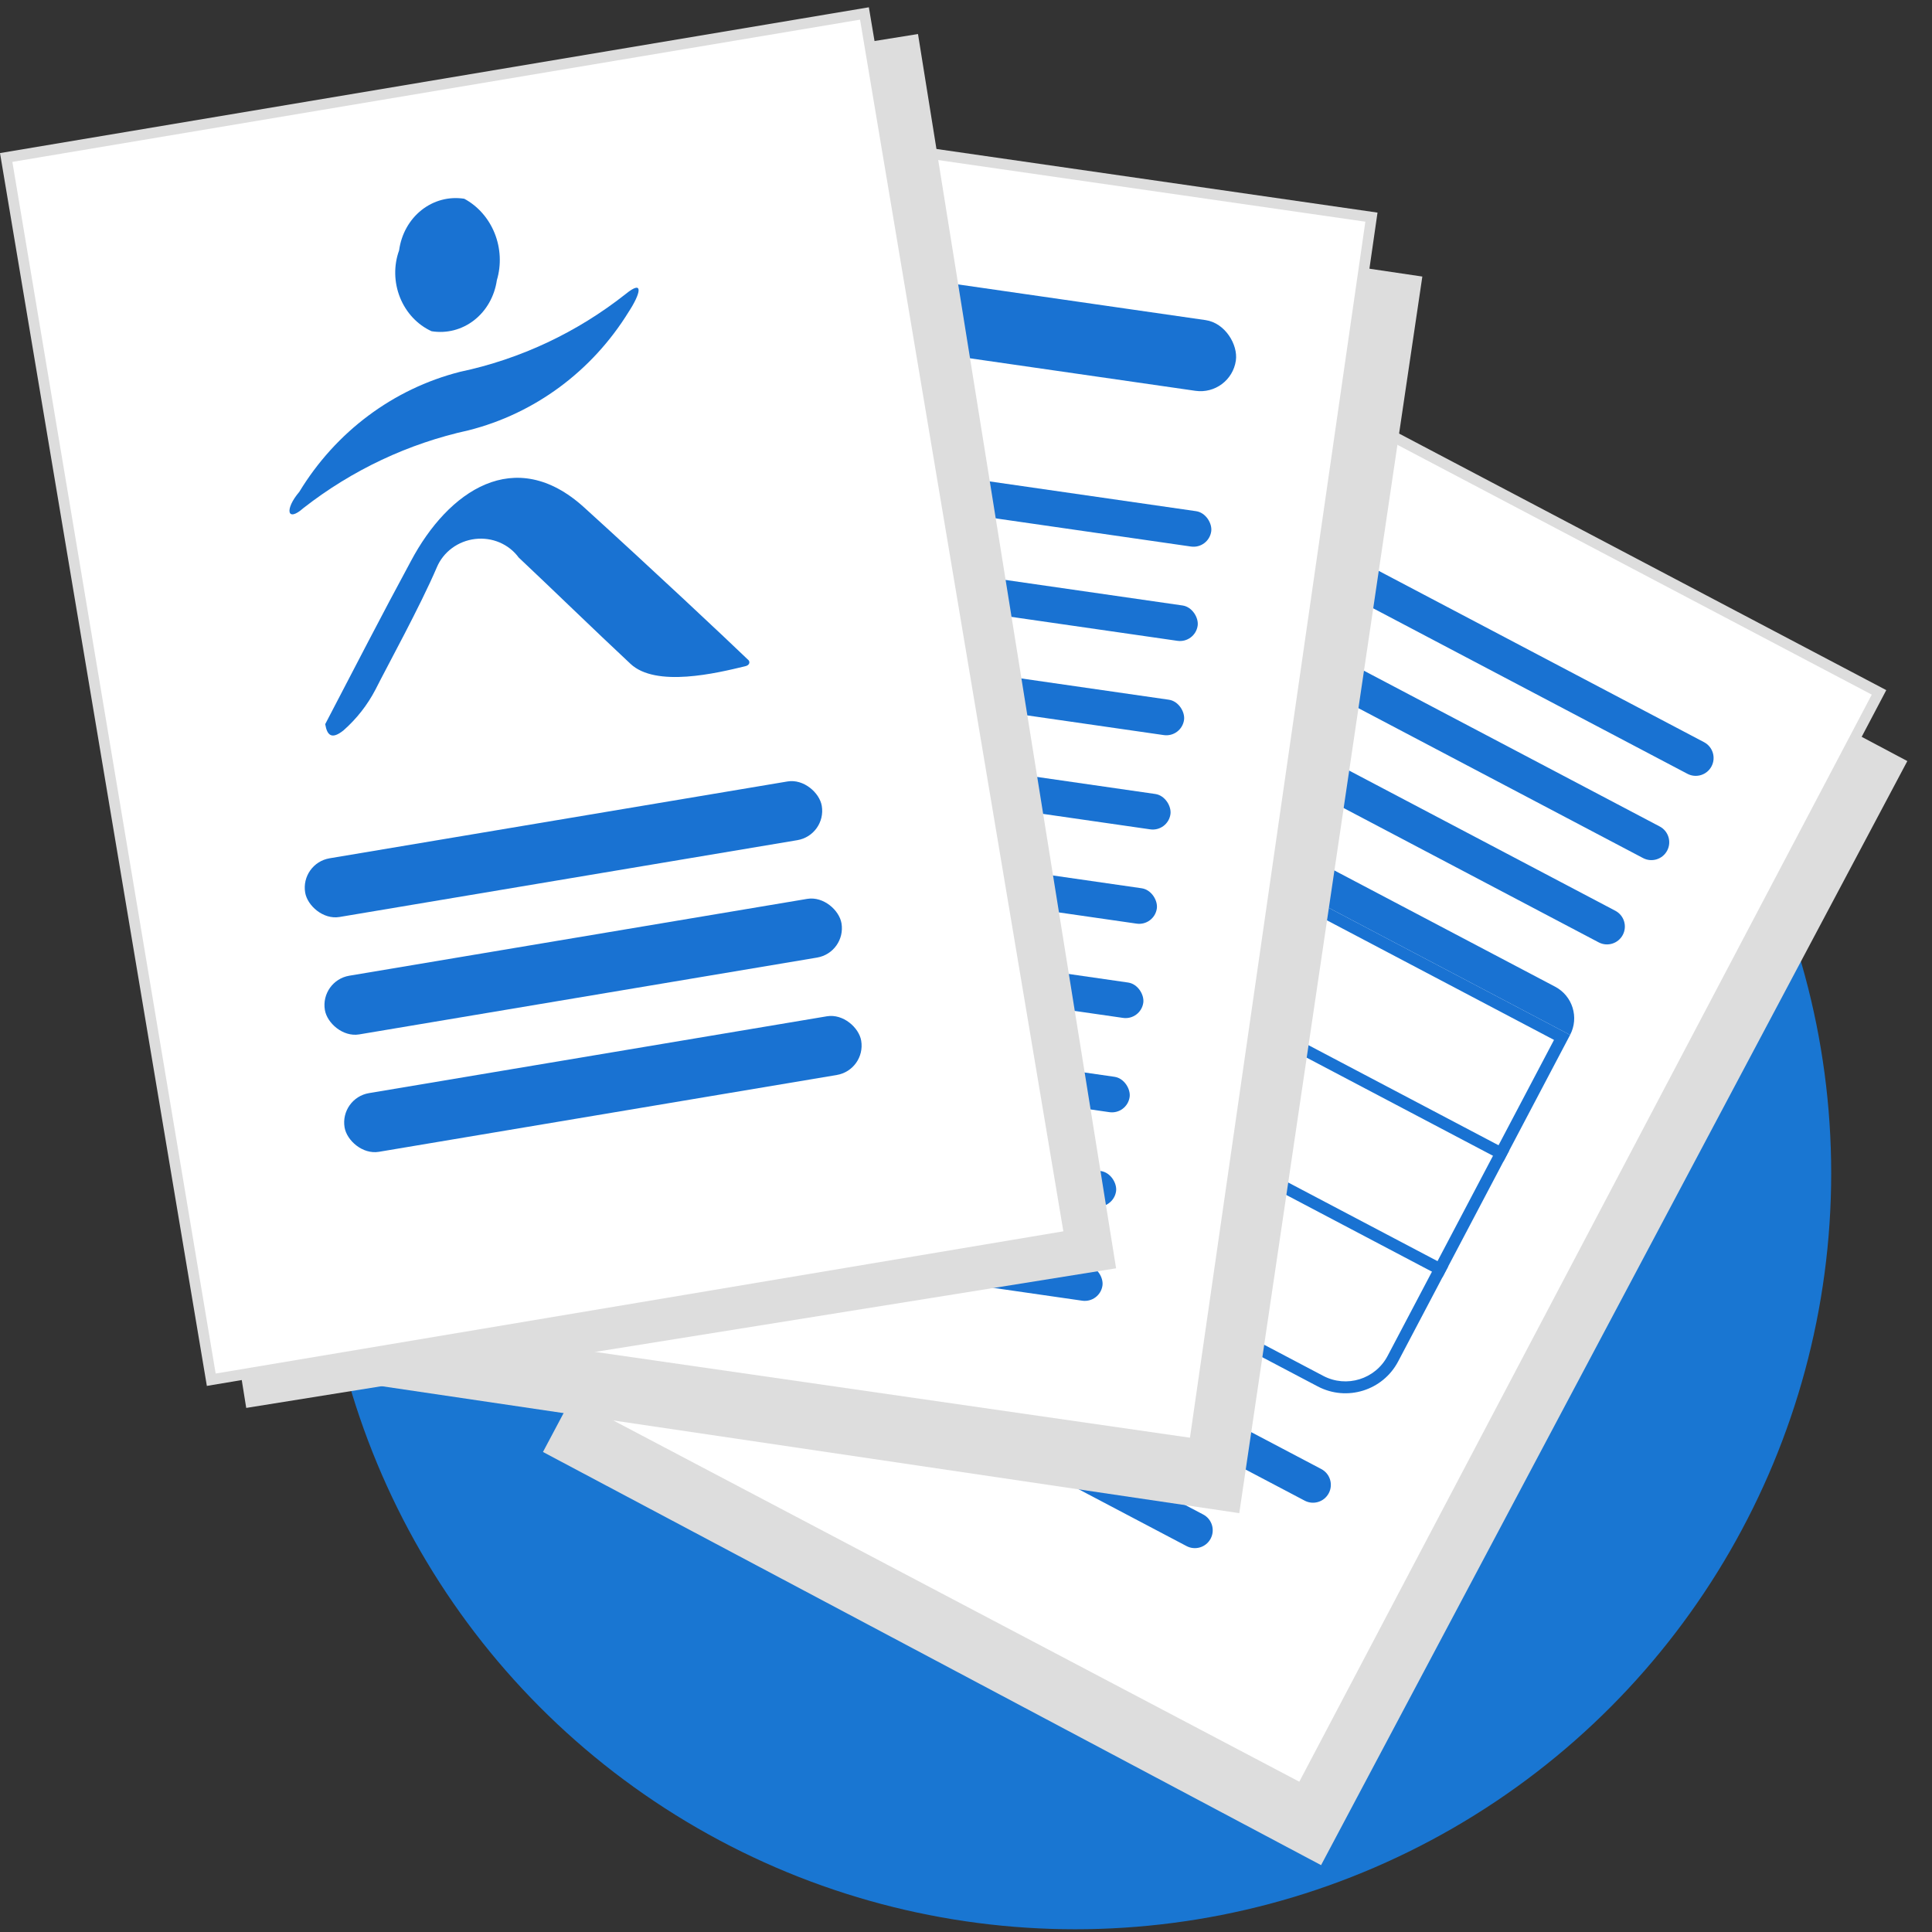 <svg width="180" height="180" viewBox="0 0 180 180" fill="none" xmlns="http://www.w3.org/2000/svg">
<rect x="0" y="0" width="180" height="180" fill="#333333" stroke="none"/>
<circle cx="100.174" cy="109.311" r="70.434" fill="#1976D2"/>
<g style="mix-blend-mode:multiply">
<rect x="105.207" y="32.413" width="82.081" height="116.466" transform="rotate(27.968 105.207 32.413)" fill="#DDDDDD"/>
</g>
<rect x="103.323" y="26.727" width="81.081" height="115.466" transform="rotate(27.772 103.323 26.727)" fill="white" stroke="#DDDDDD"/>
<path d="M93.284 68.514C94.14 66.888 96.152 66.263 97.778 67.12L144.887 91.928C146.513 92.784 147.137 94.797 146.281 96.423L93.284 68.514Z" fill="#1972D2"/>
<path d="M106.463 43.487C106.891 42.674 107.897 42.362 108.71 42.79L158.763 69.148C159.576 69.577 159.888 70.583 159.46 71.396C159.032 72.209 158.026 72.521 157.213 72.093L107.16 45.734C106.347 45.306 106.035 44.3 106.463 43.487Z" fill="#1972D2"/>
<path d="M70.803 111.207C71.231 110.393 72.237 110.081 73.05 110.51L123.103 136.868C123.916 137.296 124.228 138.302 123.8 139.116C123.372 139.929 122.366 140.241 121.553 139.812L71.5 113.454C70.687 113.026 70.375 112.02 70.803 111.207Z" fill="#1972D2"/>
<path d="M102.33 51.338C102.758 50.525 103.765 50.213 104.578 50.642L154.63 77C155.444 77.428 155.756 78.434 155.327 79.247C154.899 80.06 153.893 80.372 153.08 79.944L103.027 53.586C102.214 53.158 101.902 52.151 102.33 51.338Z" fill="#1972D2"/>
<path d="M66.668 119.057C67.096 118.244 68.103 117.932 68.915 118.36L112.098 141.101C112.911 141.529 113.223 142.535 112.795 143.348C112.367 144.161 111.361 144.473 110.548 144.045L67.365 121.304C66.552 120.876 66.24 119.87 66.668 119.057Z" fill="#1972D2"/>
<path d="M98.195 59.191C98.624 58.378 99.63 58.066 100.443 58.494L150.496 84.853C151.309 85.281 151.621 86.287 151.193 87.1C150.764 87.913 149.758 88.225 148.945 87.797L98.892 61.438C98.079 61.01 97.767 60.004 98.195 59.191Z" fill="#1972D2"/>
<path fill-rule="evenodd" clip-rule="evenodd" d="M144.784 96.886L93.75 70.011L78.245 99.454C77.103 101.622 77.935 104.305 80.103 105.447L123.286 128.188C125.454 129.329 128.137 128.497 129.279 126.329L144.784 96.886ZM93.285 68.513L77.263 98.937C75.836 101.647 76.876 105.001 79.586 106.428L122.769 129.169C125.479 130.596 128.833 129.556 130.26 126.846L146.282 96.422L93.285 68.513Z" fill="#1972D2"/>
<path fill-rule="evenodd" clip-rule="evenodd" d="M140.08 108.199L87.083 80.29L87.6 79.309L140.597 107.218L140.08 108.199Z" fill="#1972D2"/>
<path fill-rule="evenodd" clip-rule="evenodd" d="M134.394 118.996L81.397 91.087L81.914 90.106L134.911 118.014L134.394 118.996Z" fill="#1972D2"/>
<g style="mix-blend-mode:multiply">
<rect x="51.32" y="13.745" width="82.081" height="116.466" transform="rotate(8.421 51.32 13.745)" fill="#DDDDDD"/>
</g>
<rect x="47.523" y="8.655" width="81.081" height="115.466" transform="rotate(8.208 47.523 8.655)" fill="white" stroke="#DDDDDD"/>
<rect x="46.199" y="92.01" width="59.897" height="3.328" rx="1.664" transform="rotate(8.208 46.199 92.01)" fill="#1972D2"/>
<rect x="50.002" y="65.661" width="59.897" height="3.328" rx="1.664" transform="rotate(8.208 50.002 65.661)" fill="#1972D2"/>
<rect x="53.801" y="39.312" width="59.897" height="3.328" rx="1.664" transform="rotate(8.208 53.801 39.312)" fill="#1972D2"/>
<rect x="56.334" y="21.748" width="59.897" height="6.655" rx="3.328" transform="rotate(8.208 56.334 21.748)" fill="#1972D2"/>
<rect x="44.935" y="100.792" width="59.897" height="3.328" rx="1.664" transform="rotate(8.208 44.935 100.792)" fill="#1972D2"/>
<rect x="48.734" y="74.445" width="59.897" height="3.328" rx="1.664" transform="rotate(8.208 48.734 74.445)" fill="#1972D2"/>
<rect x="52.537" y="48.097" width="59.897" height="3.328" rx="1.664" transform="rotate(8.208 52.537 48.097)" fill="#1972D2"/>
<rect x="43.668" y="109.575" width="59.897" height="3.328" rx="1.664" transform="rotate(8.208 43.668 109.575)" fill="#1972D2"/>
<rect x="47.471" y="83.228" width="59.897" height="3.328" rx="1.664" transform="rotate(8.208 47.471 83.228)" fill="#1972D2"/>
<rect x="51.268" y="56.879" width="59.897" height="3.328" rx="1.664" transform="rotate(8.208 51.268 56.879)" fill="#1972D2"/>
<g style="mix-blend-mode:multiply">
<rect x="4.484" y="16.178" width="82.081" height="116.466" transform="rotate(-9.118 4.484 16.178)" fill="#DDDDDD"/>
</g>
<rect x="0.576" y="14.672" width="81.081" height="115.466" transform="rotate(-9.525 0.576 14.672)" fill="white" stroke="#DDDDDD"/>
<path d="M46.291 26.106C46.718 24.683 46.645 23.13 46.087 21.735C45.528 20.34 44.522 19.197 43.254 18.517C41.836 18.294 40.407 18.674 39.272 19.573C38.136 20.474 37.386 21.823 37.182 23.332C36.672 24.738 36.705 26.315 37.271 27.724C37.837 29.132 38.892 30.259 40.209 30.86C41.62 31.087 43.044 30.717 44.18 29.829C45.316 28.942 46.073 27.606 46.291 26.106Z" fill="#1972D2"/>
<path d="M32.004 68.047C33.222 66.972 34.227 65.691 34.969 64.27C36.126 61.972 39.131 56.518 40.701 52.851C40.998 52.147 41.486 51.53 42.112 51.067C42.739 50.603 43.481 50.31 44.261 50.217C45.041 50.124 45.831 50.235 46.545 50.539C47.261 50.843 47.875 51.328 48.325 51.943C51.453 54.883 55.296 58.632 58.724 61.831C61.096 64.094 66.839 62.697 69.372 62.086C69.872 62.002 69.936 61.62 69.646 61.421C67.73 59.577 60.862 53.119 54.417 47.27C47.973 41.421 41.757 45.743 38.289 52.266C35.493 57.437 33.169 61.973 30.299 67.467C30.481 68.55 30.927 68.908 32.004 68.047Z" fill="#1972D2"/>
<path d="M28.266 47.337C32.809 43.788 38.057 41.317 43.644 40.094C49.821 38.534 55.162 34.584 58.574 29.05C59.682 27.354 60.023 25.983 58.295 27.39C53.751 30.978 48.475 33.457 42.856 34.643C36.641 36.227 31.281 40.23 27.885 45.825C26.509 47.435 26.723 48.712 28.266 47.337Z" fill="#1972D2"/>
<rect x="27.973" y="80.424" width="48.805" height="5.546" rx="2.773" transform="rotate(-9.525 27.973 80.424)" fill="#1972D2"/>
<rect x="29.809" y="91.363" width="48.805" height="5.546" rx="2.773" transform="rotate(-9.525 29.809 91.363)" fill="#1972D2"/>
<rect x="31.645" y="102.302" width="48.805" height="5.546" rx="2.773" transform="rotate(-9.525 31.645 102.302)" fill="#1972D2"/>
</svg>
